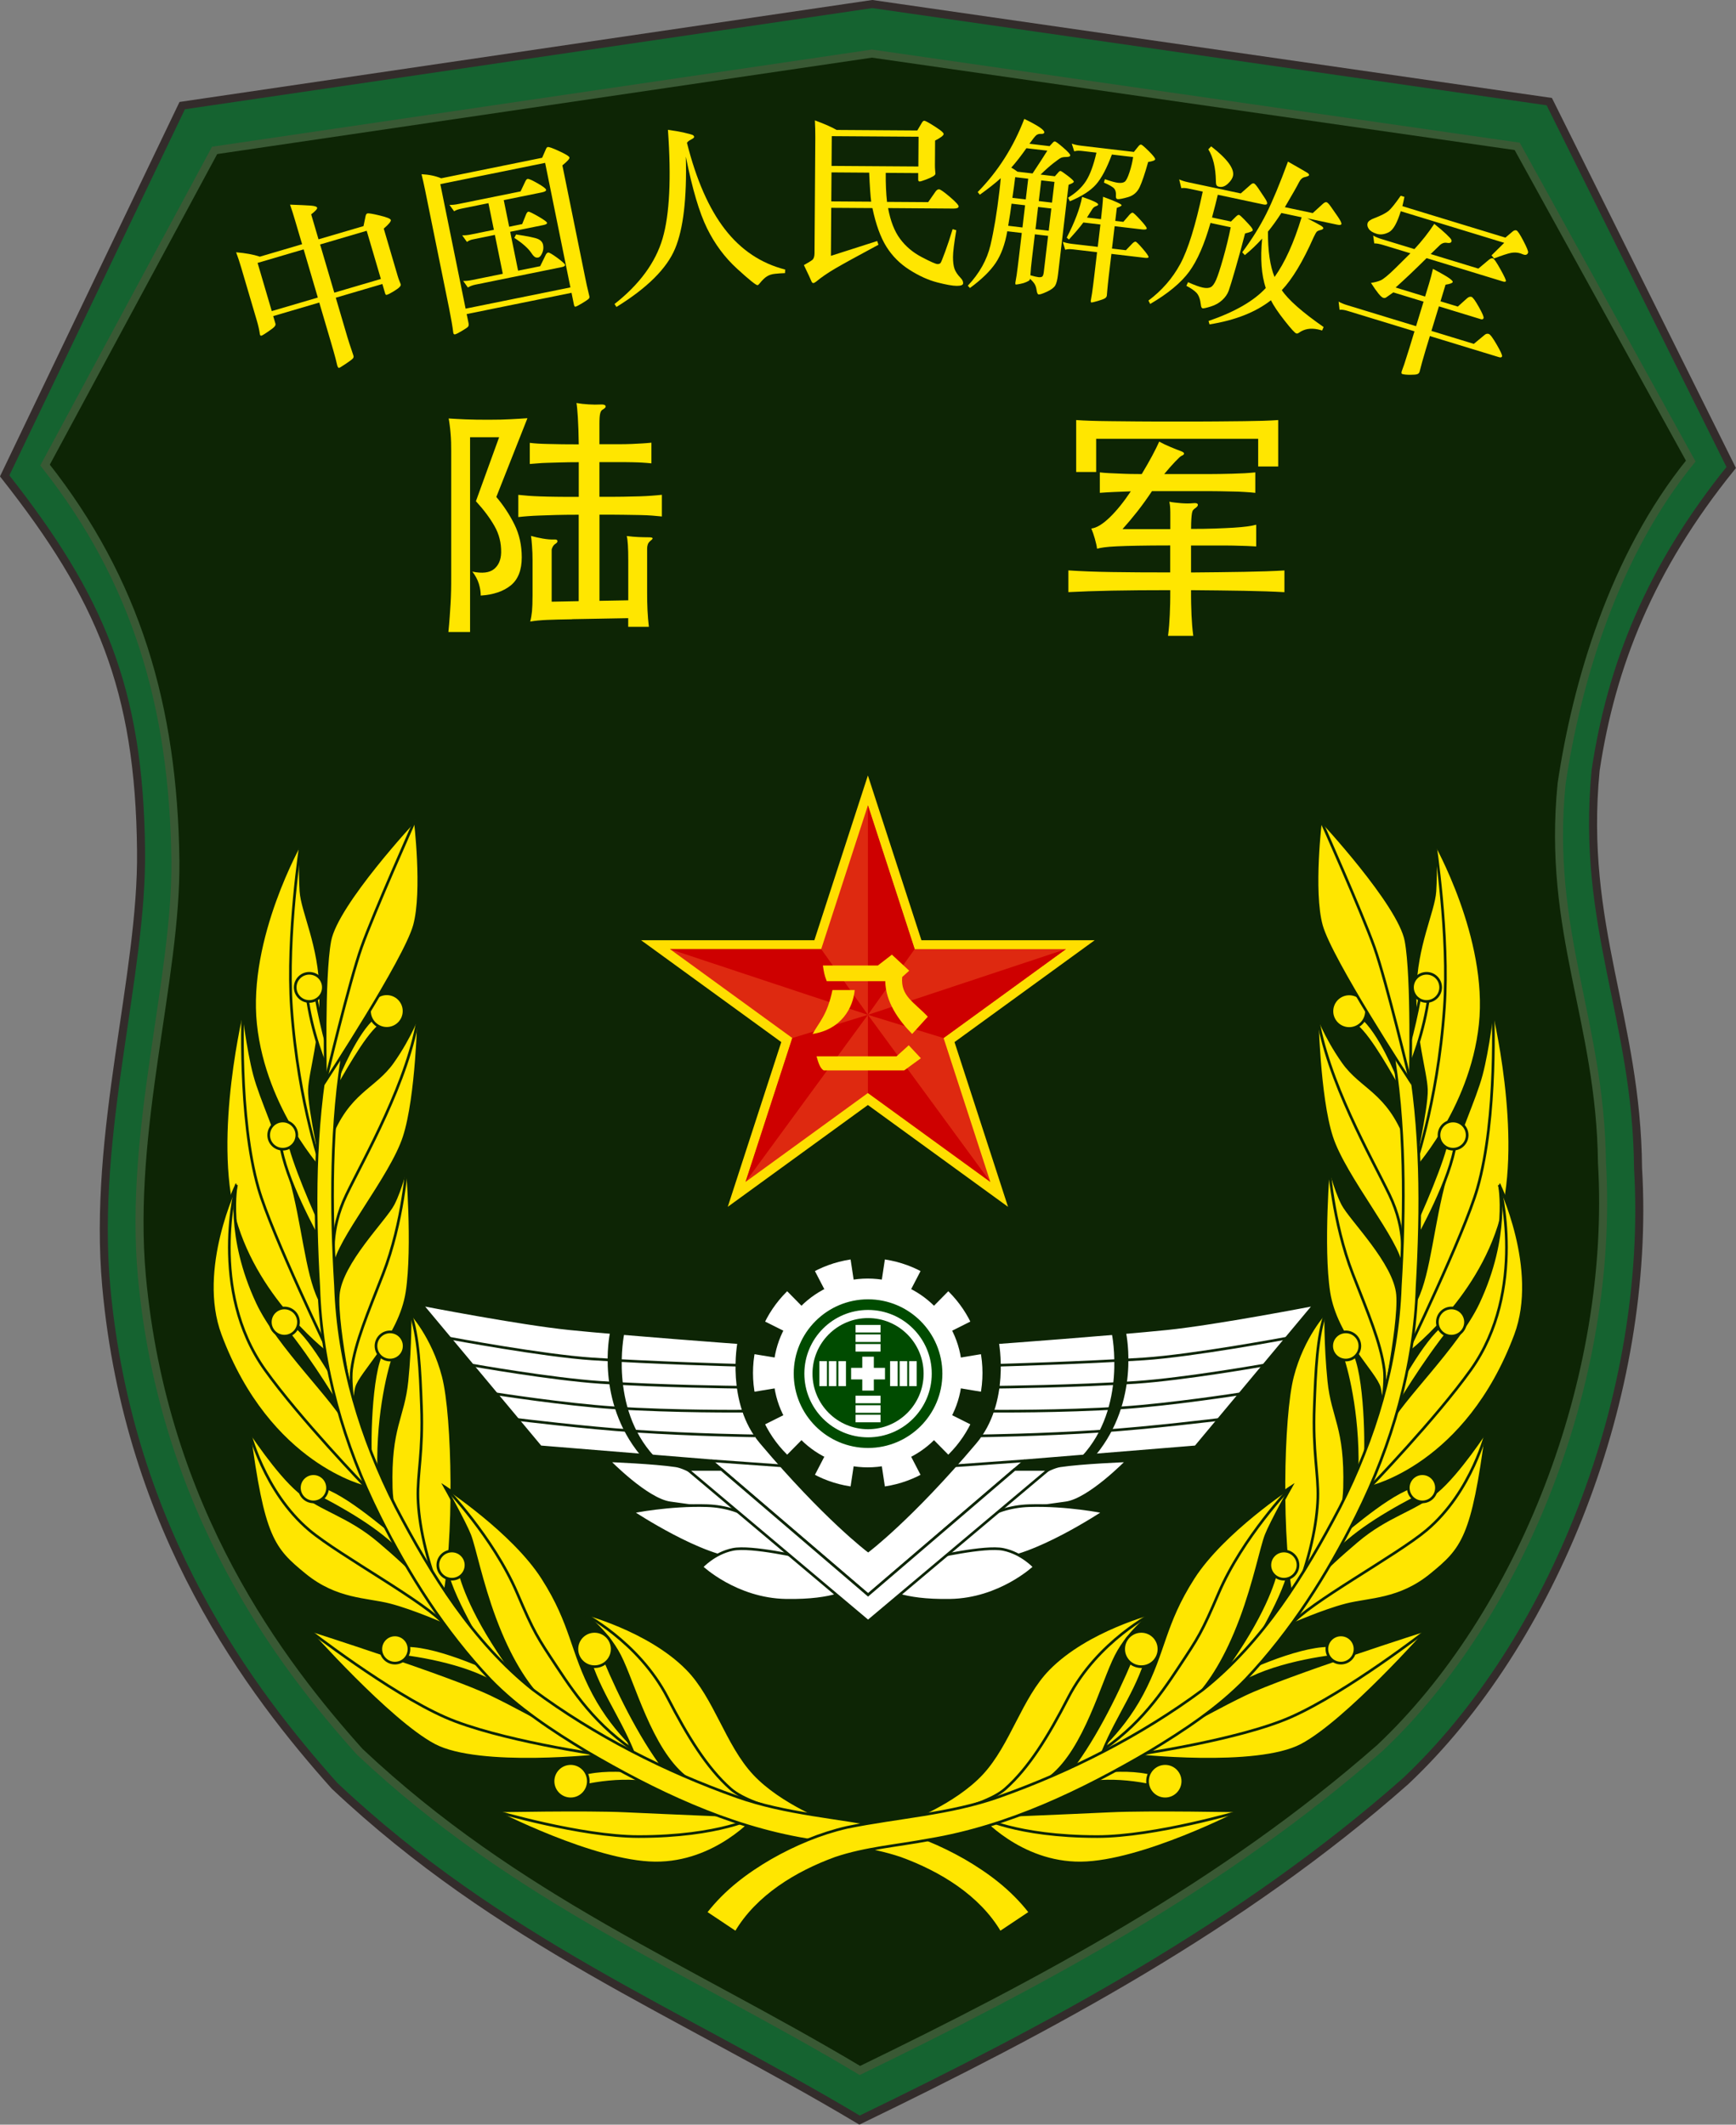 <?xml version="1.0" encoding="UTF-8"?><svg id="a" xmlns="http://www.w3.org/2000/svg" width="326.8" height="399.94" xmlns:xlink="http://www.w3.org/1999/xlink" viewBox="0 0 326.8 399.94"><rect x="0" y="0" width="326.8" height="399.94" fill="#808080" stroke="none"/><defs><clipPath id="h"><circle cx="163.35" cy="258.44" r="21.6" fill="none"/></clipPath></defs><path d="M164.21,.76L34.3,19.88,.88,89.58c17.99,22.81,25.37,40.04,25.67,70.53,.3,23.48-9.18,52.99-6.55,82.04,4.21,46.36,27.47,76.62,42.98,94.01,31.16,29.35,64.28,42.3,98.83,62.92,35.6-17.24,71.88-36.5,102.74-63.75,27.77-26.12,46.36-72.63,43.81-115.46-.23-28.15-10.84-45.54-7.98-74.89,2.94-19.64,10.24-38.09,25.52-56.98l-34.25-68.87L164.21,.76Z" fill="#156330" fill-rule="evenodd" stroke="#332c2b" stroke-miterlimit="10" stroke-width="1.51"/><path d="M164.14,10.09L40.4,28.31,8.48,87.54c17.16,21.75,24.16,45.39,24.54,74.44,.23,22.35-8.81,50.5-6.32,78.2,4.06,44.18,26.19,73.01,41.02,89.57,29.66,27.92,61.27,40.34,94.16,59.99,33.95-16.48,68.49-34.85,97.92-60.74,26.42-24.91,44.18-69.25,41.77-110.12-.3-26.8-10.39-43.35-7.6-71.35,2.78-18.74,9.71-42.75,24.31-60.74l-32.67-59.24L164.14,10.09Z" fill="#0d2505" fill-rule="evenodd" stroke="#395934" stroke-miterlimit="10" stroke-width="1.51"/><g><path d="M48.87,48.33l8-2.36-1.33-4.5c-.34-1.16-.65-2.14-.94-2.95,1.83,.06,3.12,.13,3.88,.18,.75,.06,1.16,.19,1.22,.4,.06,.21-.31,.63-1.12,1.25l1.38,4.7,8.47-2.49,.39-1.89c.06-.28,.17-.45,.33-.49,.22-.07,1,.06,2.32,.38,1.33,.32,2.03,.6,2.1,.85s-.37,.79-1.33,1.62l2.61,8.87c.1,.33,.2,.64,.31,.92l.27,.68c.05,.16-.02,.33-.21,.53-.18,.2-.56,.47-1.13,.82s-1,.57-1.29,.65c-.13,.04-.23-.05-.3-.27l-.52-1.77-8.77,2.58,2.21,7.5c.22,.73,.47,1.5,.75,2.31l.37,1.12c.05,.18,.02,.35-.11,.5-.12,.16-.55,.48-1.29,.98-.74,.49-1.17,.76-1.3,.8s-.25-.12-.36-.47l-.32-1.32c-.24-.9-.52-1.9-.85-3.01l-2.21-7.5-8.67,2.55,.42,1.43c.05,.16,0,.33-.14,.51-.14,.19-.54,.51-1.22,.97-.67,.46-1.09,.72-1.26,.77s-.27-.04-.31-.27c-.11-.79-.3-1.64-.57-2.55l-2.97-10.07c-.27-.93-.59-1.87-.93-2.8,1.78,.15,3.25,.42,4.4,.8,0,0,.02,.04,.02,.04Zm8.29-1.39l-8.67,2.55,2.67,9.07,8.67-2.55s-2.67-9.07-2.67-9.07Zm14.54,5.57l-2.67-9.07-8.77,2.58,2.67,9.07,8.77-2.58Z" fill="#ffe600"/><path d="M107.58,55.12l-19.73,4,.35,1.7c.06,.32,.03,.55-.11,.7s-.53,.41-1.17,.79-1.06,.59-1.26,.63c-.19,.04-.31-.08-.34-.36-.12-1.04-.38-2.56-.78-4.56l-4.51-22.21c-.23-1.14-.46-2.14-.68-3.02,1.41,.07,2.64,.33,3.7,.77l19.01-3.86,.68-1.56c.11-.28,.23-.44,.37-.46,.23-.05,.95,.21,2.18,.78,1.23,.57,1.86,.96,1.91,1.19,.05,.23-.4,.72-1.33,1.48l4.29,21.12c.24,1.18,.41,1.97,.52,2.38l.28,1.19c.04,.18-.04,.35-.22,.5s-.58,.42-1.2,.79c-.62,.37-1.02,.58-1.21,.62-.14,.03-.23-.11-.29-.4l-.45-2.21s-.01,0-.01,0Zm-19.93,2.98l19.73-4-4.76-23.44-19.73,4,4.76,23.44Zm4.27-19.85l-5.04,1.02c-.61,.12-1.08,.29-1.39,.5l-.88-1.2c.5,.02,1.08-.04,1.74-.18l11.65-2.36,.87-1.84c.15-.31,.29-.48,.43-.51,.23-.05,.86,.23,1.89,.82s1.57,1,1.61,1.22-.23,.38-.82,.5l-7.15,1.45,1.02,5.01,2.45-.5,.73-1.82c.13-.31,.27-.48,.43-.51s.77,.26,1.85,.88c1.07,.62,1.63,1.02,1.66,1.21,.04,.18-.18,.32-.66,.42l-6.27,1.27,1.49,7.32,4.16-.84,.98-2.01c.14-.34,.31-.52,.51-.56,.19-.04,.76,.29,1.71,.98,.94,.7,1.44,1.14,1.48,1.33,.04,.19-.17,.34-.62,.43l-16.29,3.31c-.52,.11-.98,.28-1.38,.53l-.89-1.24c.5,.02,1.08-.04,1.74-.18l5.72-1.16-1.49-7.32-4.22,.86c-.36,.07-.71,.23-1.04,.46l-.89-1.24c.5,.02,1.08-.04,1.74-.18l4.22-.86-1.02-5.01h-.03Zm5.24,5.89c2.17,.32,3.53,.6,4.09,.84,.56,.24,.89,.62,.99,1.13,.1,.51,.05,1.02-.17,1.52s-.46,.78-.72,.84c-.26,.05-.49,.02-.68-.11s-.41-.38-.65-.75c-.61-.89-1.67-1.84-3.2-2.83l.33-.64h0Z" fill="#ffe600"/><path d="M129.11,29.53c.2,7.79-.47,13.55-2.03,17.28s-5.23,7.39-11.03,10.97l-.37-.55c4.71-3.7,7.72-7.81,9.05-12.33,1.32-4.52,1.66-11.34,1.01-20.46,1.09,.14,2.1,.32,3.03,.53,.93,.21,1.48,.37,1.64,.45,.16,.09,.25,.2,.26,.34,.02,.14-.17,.3-.56,.5-.39,.19-.65,.4-.79,.63,1.75,6.95,4.13,12.37,7.14,16.26,3.02,3.9,6.8,6.43,11.35,7.59l-.03,.67c-.65,.02-1.27,.07-1.87,.13-.6,.06-1.11,.22-1.52,.48-.42,.25-.89,.71-1.43,1.38-.14,.18-.26,.27-.35,.28-.28,.03-1.56-1-3.86-3.1s-4.18-4.62-5.64-7.58c-1.46-2.96-2.79-7.45-3.99-13.47h-.01Z" fill="#ffe600"/><path d="M172.86,32.58l-6.12-.04c-.02,2.04,.06,3.86,.24,5.46l7.75,.05,1.3-1.87c.23-.37,.48-.55,.73-.55s.93,.48,2.04,1.42c1.11,.95,1.66,1.55,1.66,1.8,0,.28-.32,.41-.94,.41l-12.34-.09c.45,2.44,1.2,4.37,2.26,5.79,1.05,1.42,2.41,2.57,4.08,3.44,1.66,.87,2.64,1.3,2.95,1.31,.3,0,.5-.08,.61-.24s.39-.87,.85-2.11c.46-1.25,.93-2.66,1.4-4.23l.69,.21c-.41,2.43-.62,4.11-.62,5.04s.09,1.66,.28,2.21,.57,1.11,1.12,1.69c.35,.35,.52,.69,.51,1.03,0,.34-.4,.5-1.19,.5s-2.01-.22-3.68-.65-3.4-1.21-5.2-2.35-3.26-2.59-4.37-4.36-1.99-4.2-2.64-7.28l-7.75-.05-.06,9.04,8.71-2.79,.24,.7c-4.05,2.17-6.76,3.67-8.15,4.48-1.38,.81-2.58,1.63-3.58,2.46-.23,.18-.42,.28-.56,.27s-.26-.14-.36-.4c-.1-.27-.56-1.26-1.39-2.98,.79-.44,1.32-.76,1.59-.98,.27-.22,.4-.63,.41-1.23l.15-21.76c0-1.18-.02-2.27-.08-3.27,1.8,.66,3.17,1.26,4.09,1.8l15.19,.1,.88-1.49c.14-.23,.29-.35,.44-.34s.55,.2,1.21,.6,1.23,.77,1.71,1.12,.72,.61,.72,.77c0,.28-.54,.69-1.61,1.24l-.03,4.52c0,.35,0,.67,.03,.97l.06,.73c0,.16-.14,.33-.42,.5s-.73,.38-1.36,.62c-.63,.24-1.03,.36-1.2,.36s-.26-.12-.26-.35v-1.22h0Zm-9.24-.08l-7.09-.05-.04,5.46,7.51,.05c-.13-.95-.26-2.77-.38-5.46Zm-7.08-1.27l16.34,.11,.04-5.6-16.34-.11-.04,5.6Z" fill="#ffe600"/><path d="M193.78,27.06l3.8,.45,.64-.69c.13-.15,.26-.21,.37-.2,.16,.02,.69,.41,1.58,1.18s1.32,1.25,1.3,1.45-.27,.3-.74,.3-.81,.06-1.04,.18c-.22,.11-.68,.44-1.38,.98-.69,.54-1.5,1.25-2.42,2.15l2.69,.32,.73-.82c.11-.13,.23-.18,.35-.17,.13,.02,.58,.32,1.35,.91s1.15,.96,1.13,1.11c-.02,.15-.34,.34-.98,.57l-1.99,16.88c-.12,.99-.29,1.69-.53,2.09s-.75,.79-1.56,1.16c-.8,.37-1.32,.54-1.55,.52-.18-.02-.31-.27-.38-.75s-.18-.86-.34-1.14c-.15-.29-.46-.64-.92-1.07-.02,.14-.05,.24-.11,.3-.05,.06-.25,.17-.58,.32s-.72,.27-1.16,.35-.71,.13-.8,.12c-.09,0-.12-.13-.1-.36l.24-1.41c.13-.94,.27-2.01,.41-3.21l.56-4.73-2.73-.32c-.43,2.45-1.16,4.44-2.19,5.97s-2.65,3.11-4.84,4.71l-.4-.43c2.19-2.33,3.61-4.87,4.26-7.62s1.22-6.15,1.69-10.2c.09-.78,.18-1.59,.25-2.42-1.02,.93-2.33,1.96-3.94,3.11l-.4-.5c3.82-3.89,6.74-8.48,8.77-13.77,2.56,1.24,3.81,2.08,3.76,2.54-.02,.21-.22,.3-.59,.28s-.67,.06-.9,.24-.67,.73-1.31,1.63h0Zm-.81,11.58l-2.55-.3c-.12,1.06-.34,2.45-.63,4.16l2.69,.32,.49-4.18Zm1.41-5.99c1.22-1.84,2.15-3.27,2.78-4.29l-3.94-.46c-1.01,1.44-1.96,2.66-2.85,3.65,.33,.18,.72,.43,1.17,.77l2.83,.33h.01Zm-3.8,4.59l2.52,.3,.46-3.9-2.45-.29c-.13,1.08-.3,2.38-.53,3.89h0Zm3.39,14.58c.7,.2,1.2,.32,1.5,.35,.3,.04,.53,0,.69-.08,.16-.09,.27-.37,.33-.85l.81-6.84-2.49-.29-.53,4.45c-.16,1.31-.26,2.4-.31,3.25h0Zm3.94-12.57l-2.49-.29-.49,4.18,2.49,.29,.49-4.18Zm-2.36-1.4l2.49,.29,.46-3.9-2.49-.29-.46,3.9Zm9.05,3.1l2.66,.31c.21-1.82,.35-3.23,.39-4.22,2.35,.86,3.51,1.39,3.49,1.6,0,.12-.31,.28-.9,.49l-.29,2.45,1.52,.18,1.18-1.37c.24-.25,.43-.37,.58-.35,.15,.02,.63,.47,1.45,1.36,.82,.89,1.21,1.43,1.19,1.61s-.31,.24-.86,.18l-5.18-.61-.5,4.21,2.62,.31,1.24-1.29c.24-.23,.43-.33,.58-.32,.15,.02,.6,.46,1.35,1.33,.75,.87,1.11,1.4,1.09,1.58-.02,.14-.25,.18-.71,.13l-6.28-.74-.52,4.38c-.11,.97-.2,1.81-.26,2.52l-.08,.94c-.03,.23-.16,.41-.4,.55-.24,.13-.69,.3-1.35,.49-.67,.19-1.05,.28-1.15,.27-.1,0-.14-.13-.12-.36l.24-1.41c.13-.94,.27-2.01,.41-3.21l.53-4.49-4.52-.53c-.62-.07-1.11-.05-1.48,.07l-.45-1.49c.47,.17,1.04,.3,1.71,.38l4.87,.57,.5-4.21-3.21-.38c-.67,.9-1.58,1.97-2.72,3.21l-.41-.36c1.51-2.92,2.48-5.48,2.9-7.67,2.04,.69,3.05,1.17,3.02,1.44,0,.12-.16,.22-.44,.32s-.51,.29-.68,.57l-.99,1.56h-.02Zm1.79-12.22l-2.66-.31c-.64-.08-1.15-.05-1.51,.07l-.46-1.45c.47,.17,1.04,.3,1.71,.38l9.98,1.18,.9-1.12c.16-.19,.32-.28,.47-.26s.63,.43,1.45,1.24c.81,.81,1.21,1.32,1.19,1.52s-.46,.38-1.32,.51c-.61,2.17-1.14,3.74-1.59,4.71-.45,.97-1.18,1.61-2.18,1.9s-1.67,.42-1.99,.38c-.23-.03-.34-.23-.31-.6,.05-.6-.06-1.06-.31-1.37-.26-.31-.9-.69-1.95-1.14l.18-.64c1.12,.39,1.95,.62,2.49,.68,.54,.06,.95,0,1.23-.19s.58-.78,.91-1.78,.56-1.96,.69-2.88l-4-.47c-.96,2.59-1.96,4.48-3,5.65s-2.67,2.22-4.91,3.15l-.34-.67c1.48-.9,2.61-1.95,3.38-3.15s1.42-2.98,1.96-5.32v-.02h-.01Z" fill="#ffe600"/><path d="M226.43,36.07l-2.58-.55c-.66-.14-1.15-.17-1.47-.1l-.4-1.65c.45,.21,1.01,.39,1.66,.53l9.93,2.11,1.92-1.69c.2-.17,.38-.24,.54-.2,.16,.03,.43,.33,.81,.88l1.16,1.74c.4,.58,.58,.98,.53,1.18-.04,.2-.3,.26-.78,.15l-8.5-1.81c-.27,1.17-.64,2.6-1.09,4.28l3.57,.76,.95-.94c.24-.23,.43-.34,.56-.31,.14,.03,.48,.33,1.02,.89,.54,.57,.95,1.01,1.21,1.32,.26,.32,.38,.56,.35,.71-.03,.16-.51,.35-1.44,.58-.55,2.13-1.14,4.31-1.78,6.52s-1.07,3.63-1.3,4.26-.63,1.21-1.21,1.75-1.29,.95-2.14,1.21c-.85,.27-1.37,.38-1.55,.35s-.29-.24-.33-.6c-.12-1.09-.4-1.86-.82-2.31-.43-.45-1.07-.89-1.92-1.33l.32-.68c1.19,.54,2.11,.87,2.75,1.01,.65,.14,1.15,.11,1.51-.07s.7-.65,1.02-1.38,.77-2.09,1.33-4.07,1.04-3.92,1.42-5.83l-3.81-.81c-1.14,4.02-2.48,7.08-4.01,9.17-1.54,2.09-3.98,4.12-7.34,6.08l-.33-.64c2.54-1.9,4.54-4.2,6-6.9s2.87-7.24,4.23-13.64v.03h0Zm1.57-8.52c3.03,2.35,4.4,4.21,4.11,5.57-.1,.45-.41,.94-.95,1.45-.54,.51-1.1,.71-1.69,.58-.2-.04-.35-.13-.44-.25s-.14-.4-.14-.83c-.05-2.55-.53-4.53-1.43-5.96,0,0,.54-.56,.54-.56Zm13.88,11.45l5.24,1.11,1.9-1.73c.27-.25,.5-.36,.69-.32s.47,.33,.83,.85l1.31,1.88c.49,.72,.71,1.18,.67,1.37-.04,.19-.31,.24-.81,.13l-5.61-1.19c1.32,.68,2.16,1.14,2.52,1.35,.36,.22,.52,.4,.49,.53-.03,.14-.21,.25-.55,.33s-.57,.19-.69,.32-.31,.47-.58,1.03c-2.01,4.55-4.01,7.87-5.99,9.96,1.22,1.82,3.85,4.14,7.87,6.94l-.28,.65c-.29-.09-.56-.15-.81-.21-1.38-.29-2.57-.08-3.55,.63-.17,.13-.33,.18-.49,.14-.25-.05-.99-.86-2.21-2.41s-2.08-2.83-2.58-3.84c-2.87,2.25-6.73,3.77-11.56,4.54l-.18-.64c4.93-1.7,8.53-3.77,10.77-6.2-.82-2.47-1.05-5.58-.68-9.31-1,1.12-2.08,2.15-3.26,3.11l-.49-.53c1.83-2.46,3.34-4.88,4.53-7.26s2.55-5.66,4.08-9.81c2.13,1.21,3.34,1.91,3.61,2.08,.27,.18,.39,.33,.36,.47s-.32,.26-.86,.38c-.42,.1-.78,.44-1.07,1.03-.29,.59-1.16,2.13-2.62,4.61h0Zm3.15,1.9l-3.81-.81c-.88,1.35-1.72,2.52-2.53,3.51-.02,3.65,.4,6.49,1.24,8.54,1.95-2.71,3.65-6.46,5.1-11.25h0Z" fill="#ffe600"/><path d="M265.51,47.68l-5.09-1.55c-.75-.23-1.33-.33-1.72-.31l-.2-1.48c.43,.25,.97,.48,1.61,.67l6.15,1.88c1.41-1.51,2.65-3.09,3.74-4.75,.97,.78,1.73,1.43,2.26,1.94s.84,.84,.92,.99c.08,.15,.1,.27,.06,.38-.08,.27-.37,.35-.88,.26-.5-.09-.99,.09-1.44,.56l-1.6,1.55,8.98,2.74,2-1.68c.29-.23,.54-.31,.75-.24,.21,.06,.68,.75,1.41,2.06s1.07,2.05,1.02,2.2c-.05,.16-.24,.18-.57,.08l-14.36-4.39c-2.12,2.11-4.07,3.96-5.83,5.53l5.55,1.7,.73-2.39c.29-.95,.54-1.89,.75-2.82,1.63,.86,2.66,1.46,3.11,1.79s.65,.56,.61,.69c-.06,.2-.51,.37-1.35,.5l-.95,3.13,3.26,.99,1.75-1.57c.29-.25,.57-.33,.82-.26s.72,.71,1.38,1.89c.67,1.19,.97,1.89,.9,2.11s-.25,.29-.53,.2l-7.88-2.41-1.41,4.62,7.98,2.44,2.05-1.7c.23-.2,.48-.25,.76-.17s.78,.76,1.51,2.02,1.06,2,1,2.2-.26,.25-.59,.15l-13-3.97-.78,2.56c-.24,.8-.47,1.58-.68,2.34l-.48,1.82c-.07,.22-.21,.37-.43,.45-.22,.08-.66,.12-1.33,.12s-1.17-.05-1.5-.15c-.16-.05-.19-.23-.09-.54l.46-1.28c.29-.88,.61-1.89,.96-3.02l.97-3.19-12.63-3.86c-.6-.18-1.09-.25-1.47-.19l-.18-1.55c.43,.25,.97,.48,1.61,.67l12.97,3.96,1.41-4.62-5.69-1.74-1.34,.94c-.16,.12-.35,.15-.57,.08-.42-.13-1.19-1.07-2.3-2.81,.71-.1,1.32-.26,1.83-.48,.51-.22,1.42-.97,2.72-2.24,1.3-1.28,2.26-2.23,2.89-2.86h0Zm-1.54-8.88l19.42,5.93,1.32-1.12c.26-.23,.51-.32,.75-.24,.23,.07,.67,.73,1.32,1.98s.94,1.98,.88,2.19-.18,.35-.34,.4c-.16,.06-.37,.04-.62-.06-.25-.1-.42-.16-.5-.19-.58-.18-1.17-.2-1.79-.08-.62,.13-1.67,.47-3.15,1.04l-.48-.58,2.39-2.36-19.48-5.95c-.68,2.22-1.42,3.53-2.24,3.95-.82,.42-1.58,.52-2.29,.3-.71-.22-1.2-.52-1.47-.9s-.35-.75-.24-1.11c.11-.35,.54-.67,1.31-.95,1.23-.47,2.1-.92,2.61-1.33,.5-.42,1.27-1.37,2.31-2.87l.7,.21c-.07,.39-.2,.97-.38,1.74h-.03Z" fill="#ffe600"/></g><g><g><g><path d="M60.88,220.8s-2.76-12.24-2.63-15.7,2.27-9.6,2.13-18.39-3.47-15.06-3.73-18.93,0-9.2,0-9.2c0,0-10.26,17.99-8.53,34.25s12.76,27.96,12.76,27.96h0Z" fill="#ffe600" stroke="#0d2505" stroke-miterlimit="10" stroke-width=".5"/><path d="M56.65,158.59s-2.73,17.5-1.78,31.11c1.29,18.45,6,31.11,6,31.11" fill="none" stroke="#0d2505" stroke-miterlimit="10" stroke-width=".5"/></g><g><path d="M61.28,238.38s-2.7-14.74,.78-23.85c3.48-9.11,8.39-9.67,11.87-14.61s4.9-9.14,4.9-9.14c0,0-.29,15.66-2.75,23.24s-12.69,19.65-13.1,24.36-1.7,0-1.7,0Z" fill="#ffe600" stroke="#0d2505" stroke-miterlimit="10" stroke-width=".5"/><path d="M62.89,237.12s-.98-5.35,2.32-12.22c3.3-6.87,11.8-21.56,13.63-34.12" fill="none" stroke="#0d2505" stroke-miterlimit="10" stroke-width=".5"/></g><g><path d="M45.74,189.7s-5.95,23.97-1.57,39.72,18,25.76,18,25.76c0,0,.39-5.63-2.06-10.63s-3.07-14.5-5.45-22.88-5.48-14.61-6.75-19.38-2.18-12.59-2.18-12.59h.01Z" fill="#ffe600" stroke="#0d2505" stroke-miterlimit="10" stroke-width=".5"/><path d="M45.74,189.7s-.95,20.61,2.92,34.02c2.51,8.7,13.51,31.46,13.51,31.46" fill="none" stroke="#0d2505" stroke-miterlimit="10" stroke-width=".5"/></g><g><path d="M76.62,219.05s-1.1,4.71-2.61,7.62-9.83,11.03-10.33,17.05,3.51,24.67,3.51,24.67c0,0-.8-4.31-.1-7.12s8.22-9.53,9.53-18.05,0-24.17,0-24.17h0Z" fill="#ffe600" stroke="#0d2505" stroke-miterlimit="10" stroke-width=".5"/><path d="M76.62,219.05s-.69,10.93-4.51,20.76c-2.9,7.45-5.25,12.9-5.92,17.95-.44,3.35,1,10.63,1,10.63" fill="none" stroke="#0d2505" stroke-miterlimit="10" stroke-width=".5"/></g><g><path d="M44.51,223.05s-7.7,15.8-3.04,28.26c9.22,24.64,27.41,28.63,27.41,28.63,0,0-1.26-6.84-3.48-11.55s-13.09-14.97-16.93-23.15c-5.92-12.61-3.97-22.19-3.97-22.19h.01Z" fill="#ffe600" stroke="#0d2505" stroke-miterlimit="10" stroke-width=".5"/><path d="M44.51,223.05s-5.37,19.73,5.37,34.8c6.53,9.15,19.01,22.09,19.01,22.09" fill="none" stroke="#0d2505" stroke-miterlimit="10" stroke-width=".5"/></g><g><path d="M77.19,246.98s4.3,4.53,6.26,12.13c1.96,7.6,2.33,31.12,0,42.4,0,0-9.5-9.97-9.8-21.44s2.25-13.11,2.96-20.1,.58-12.99,.58-12.99h0Z" fill="#ffe600" stroke="#0d2505" stroke-miterlimit="10" stroke-width=".5"/><path d="M77.19,246.98c1.64,4.45,1.9,11.17,2.15,17.75,.33,8.57-.8,12.76-.66,17.27s1.36,11.34,4.77,19.51" fill="none" stroke="#0d2505" stroke-miterlimit="10" stroke-width=".5"/></g><g><path d="M46.88,269.19s5.23,8.09,9.44,11.61,9.26,4.42,15.04,9.33,12.37,10.95,12.41,15.76c0,0-6.03-2.67-10.41-3.8s-10.05-.82-15.99-5.68-7.85-6.93-10.49-27.22Z" fill="#ffe600" stroke="#0d2505" stroke-miterlimit="10" stroke-width=".5"/><path d="M46.88,269.19s2.75,11.61,11.36,18.86c5.65,4.75,22.3,13.76,25.52,17.83" fill="none" stroke="#0d2505" stroke-miterlimit="10" stroke-width=".5"/></g><g><path d="M122.07,331.23s-6.07-4.4-10.32-12.42-4.01-13.01-9.6-21.76-18.37-17.12-18.37-17.12c0,0,3.72,6.65,4.65,9.04,.86,2.2,2.17,8.88,4.73,15.73,5.59,14.95,11.99,18.23,16.31,20.99s12.6,5.53,12.6,5.53h0Z" fill="#ffe600" stroke="#0d2505" stroke-miterlimit="10" stroke-width=".5"/><path d="M83.77,279.93s9.07,9.41,13.58,19.93c3.24,7.55,3.76,8.27,7.52,13.96s8.3,12.26,17.2,17.4" fill="none" stroke="#0d2505" stroke-miterlimit="10" stroke-width=".5"/></g><g><path d="M113.45,330.4s-13-7.6-20.9-11.4-34.6-12.3-34.6-12.3c0,0,15.3,17.3,23.8,21.8s31.7,1.9,31.7,1.9Z" fill="#ffe600" stroke="#0d2505" stroke-miterlimit="10" stroke-width=".5"/><path d="M57.94,306.7s15.23,11.85,25.83,16.53c9.88,4.37,29.68,7.17,29.68,7.17" fill="none" stroke="#0d2505" stroke-miterlimit="10" stroke-width=".5"/></g><g><path d="M109.53,303.55s4.56,3.08,7.15,8.14,5.78,17.48,12.2,22.68c6.42,5.2,27.26,8.4,27.26,8.4,0,0-9-3.33-14.18-8.88s-7.32-14.38-12.58-19.73c-7.32-7.46-19.86-10.61-19.86-10.61h.01Z" fill="#ffe600" stroke="#0d2505" stroke-miterlimit="10" stroke-width=".5"/><path d="M109.53,303.55s10.63,5.31,16.16,16.03c3.77,7.31,7.4,13.2,11.84,17.14s18.62,6.04,18.62,6.04" fill="none" stroke="#0d2505" stroke-miterlimit="10" stroke-width=".5"/></g><g><path d="M142.41,341.95s-7.55,8.85-19.12,8.73-30.21-9.79-30.21-9.79c0,0,17.35-.35,24.66,0s24.66,1.06,24.66,1.06h0Z" fill="#ffe600" stroke="#0d2505" stroke-miterlimit="10" stroke-width=".5"/><path d="M93.08,340.89s16.28,4.82,27.14,4.82c15.34,0,22.18-3.76,22.18-3.76" fill="none" stroke="#0d2505" stroke-miterlimit="10" stroke-width=".5"/></g><g><path d="M63.22,205.27l.28-2.28c.22-.37,3.47-8.71,7.1-11.64l.83,1.73c-2.67,2.15-6.82,9.81-8.21,12.19Z" fill="#ffe600" stroke="#0d2505" stroke-miterlimit="10" stroke-width=".5"/><circle cx="72.81" cy="190.32" r="3.25" fill="#ffe600" stroke="#0d2505" stroke-miterlimit="10" stroke-width=".5"/></g><g><path d="M71.36,278.55l-1.45-2.27c-.5-3.43-.23-17.94,2.11-21.87l2.04,1.1c-1,2.83-3.28,12.08-2.7,23.04h0Z" fill="#ffe600" stroke="#0d2505" stroke-miterlimit="10" stroke-width=".5"/><circle cx="73.43" cy="253.36" r="2.65" fill="#ffe600" stroke="#0d2505" stroke-miterlimit="10" stroke-width=".5"/></g><g><path d="M97.82,316.54l-3.35-1.09c-2.3-2.59-9.4-14.79-10.27-19.42l2.31-.2c.72,2.92,3.11,9.76,11.32,20.72h0Z" fill="#ffe600" stroke="#0d2505" stroke-miterlimit="10" stroke-width=".5"/><circle cx="85.07" cy="294.61" r="2.65" fill="#ffe600" stroke="#0d2505" stroke-miterlimit="10" stroke-width=".5"/></g><g><path d="M63.21,201.69l-.91,1.09c-1.21-2.27-3.66-8.68-4.52-15.38l1.56-.69c.44,3.4,2.57,12.54,3.87,14.98h0Z" fill="#ffe600" stroke="#0d2505" stroke-miterlimit="10" stroke-width=".5"/><circle cx="58.22" cy="185.86" r="2.65" fill="#ffe600" stroke="#0d2505" stroke-miterlimit="10" stroke-width=".5"/></g><g><path d="M60.88,231.52l-.24,2.97c-1.21-2.27-6.99-12.58-7.85-19.28l1.56-.69c.44,3.4,5.23,14.56,6.53,16.99h0Z" fill="#ffe600" stroke="#0d2505" stroke-miterlimit="10" stroke-width=".5"/><circle cx="53.23" cy="213.67" r="2.65" fill="#ffe600" stroke="#0d2505" stroke-miterlimit="10" stroke-width=".5"/></g><g><path d="M65.45,264.34l-.24,2.97c-1.21-2.27-6.57-11.13-11.55-17.26l1.56-.69c3.74,2.72,8.93,12.54,10.23,14.97h0Z" fill="#ffe600" stroke="#0d2505" stroke-miterlimit="10" stroke-width=".5"/><circle cx="53.54" cy="248.86" r="2.65" fill="#ffe600" stroke="#0d2505" stroke-miterlimit="10" stroke-width=".5"/></g><g><path d="M77.32,291.22l-.24,2.97c-3.84-4.82-9.7-8.54-16.68-12.24l.72-2.02c5.58,2.08,13.27,9.39,16.2,11.28h0Z" fill="#ffe600" stroke="#0d2505" stroke-miterlimit="10" stroke-width=".5"/><circle cx="59.01" cy="280.06" r="2.65" fill="#ffe600" stroke="#0d2505" stroke-miterlimit="10" stroke-width=".5"/></g><g><path d="M96.66,316.65l-.24,2.97c-3.84-4.82-14.47-7.07-20.41-7.83l.72-2.02c5.99,0,16.99,4.98,19.93,6.87h0Z" fill="#ffe600" stroke="#0d2505" stroke-miterlimit="10" stroke-width=".5"/><circle cx="74.34" cy="310.41" r="2.65" fill="#ffe600" stroke="#0d2505" stroke-miterlimit="10" stroke-width=".5"/></g><g><path d="M126.93,334.63l.85,2.86c-5.32-3.1-13.31-2.49-19.12-1.05l-.06-2.14c5.58-2.17,14.91-.38,18.33,.33h0Z" fill="#ffe600" stroke="#0d2505" stroke-miterlimit="10" stroke-width=".5"/><circle cx="107.43" cy="335.29" r="3.32" fill="#ffe600" stroke="#0d2505" stroke-miterlimit="10" stroke-width=".5"/></g><g><path d="M125.92,334.02l-5.68-1.37c-2.71-8.04-6.79-12.79-9.11-19.79l2.72-.39c2.83,6.8,7.43,15.94,12.07,21.56h0Z" fill="#ffe600" stroke="#0d2505" stroke-miterlimit="10" stroke-width=".5"/><circle cx="111.92" cy="310.41" r="3.32" fill="#ffe600" stroke="#0d2505" stroke-miterlimit="10" stroke-width=".5"/></g><path d="M64.78,196.83c-2.58,14.27-2.51,30.78-1.62,45.25,.5,14.57,4.77,28.66,11.37,41.64,6.65,12.69,14.54,25.42,25.84,34.38,11.54,8.57,24.84,15.34,38.34,20.12,9.33,3.3,18.81,3.76,28.61,5.76,5.04,1.16,9.87,3.2,14.37,5.76,4.48,2.61,8.78,5.77,12.24,10.25l-5.68,3.79c-4-6.83-11.43-11.32-18.77-13.99-5.66-1.91-11.54-2.34-17.65-3.49-14.82-2.46-28.7-9.14-41.51-16.67-6.39-3.86-12.8-8.08-18.05-13.5-8.59-9.08-15.34-19.74-20.88-30.85-6.65-13.34-10.9-28.01-11.38-42.99-.84-14.86-.9-29.74,1.83-44.46l2.94-.99h0Z" fill="#ffe600" stroke="#0d2505" stroke-miterlimit="10" stroke-width=".5"/><g><path d="M78.15,154.34s-14.77,15.84-16.06,22.76-.8,26.38-.8,26.38c0,0,14.96-22.84,16.73-29.28s.13-19.87,.13-19.87h0Z" fill="#ffe600" stroke="#0d2505" stroke-miterlimit="10" stroke-width=".5"/><path d="M78.15,154.34s-7.8,17.49-10.1,23.97-6.76,25.17-6.76,25.17" fill="none" stroke="#0d2505" stroke-miterlimit="10" stroke-width=".5"/></g></g><g><g><path d="M265.89,220.8s2.76-12.24,2.63-15.7-2.27-9.6-2.13-18.39,3.47-15.06,3.73-18.93,0-9.2,0-9.2c0,0,10.26,17.99,8.53,34.25s-12.76,27.96-12.76,27.96h0Z" fill="#ffe600" stroke="#0d2505" stroke-miterlimit="10" stroke-width=".5"/><path d="M270.12,158.59s2.73,17.5,1.78,31.11c-1.29,18.45-6,31.11-6,31.11" fill="none" stroke="#0d2505" stroke-miterlimit="10" stroke-width=".5"/></g><g><path d="M265.48,238.38s2.7-14.74-.78-23.85-8.39-9.67-11.87-14.61-4.9-9.14-4.9-9.14c0,0,.29,15.66,2.75,23.24s12.69,19.65,13.1,24.36,1.7,0,1.7,0h0Z" fill="#ffe600" stroke="#0d2505" stroke-miterlimit="10" stroke-width=".5"/><path d="M263.88,237.12s.98-5.35-2.32-12.22-11.8-21.56-13.63-34.12" fill="none" stroke="#0d2505" stroke-miterlimit="10" stroke-width=".5"/></g><g><path d="M281.03,189.7s5.95,23.97,1.57,39.72-18,25.76-18,25.76c0,0-.39-5.63,2.06-10.63s3.07-14.5,5.45-22.88,5.48-14.61,6.75-19.38,2.18-12.59,2.18-12.59h-.01Z" fill="#ffe600" stroke="#0d2505" stroke-miterlimit="10" stroke-width=".5"/><path d="M281.03,189.7s.95,20.61-2.92,34.02c-2.51,8.7-13.51,31.46-13.51,31.46" fill="none" stroke="#0d2505" stroke-miterlimit="10" stroke-width=".5"/></g><g><path d="M250.15,219.05s1.1,4.71,2.61,7.62,9.83,11.03,10.33,17.05-3.51,24.67-3.51,24.67c0,0,.8-4.31,.1-7.12s-8.22-9.53-9.53-18.05,0-24.17,0-24.17h0Z" fill="#ffe600" stroke="#0d2505" stroke-miterlimit="10" stroke-width=".5"/><path d="M250.15,219.05s.69,10.93,4.51,20.76c2.9,7.45,5.25,12.9,5.92,17.95,.44,3.35-1,10.63-1,10.63" fill="none" stroke="#0d2505" stroke-miterlimit="10" stroke-width=".5"/></g><g><path d="M282.25,223.05s7.7,15.8,3.04,28.26c-9.22,24.64-27.41,28.63-27.41,28.63,0,0,1.26-6.84,3.48-11.55s13.09-14.97,16.93-23.15c5.92-12.61,3.97-22.19,3.97-22.19h-.01Z" fill="#ffe600" stroke="#0d2505" stroke-miterlimit="10" stroke-width=".5"/><path d="M282.25,223.05s5.37,19.73-5.37,34.8c-6.53,9.15-19.01,22.09-19.01,22.09" fill="none" stroke="#0d2505" stroke-miterlimit="10" stroke-width=".5"/></g><g><path d="M249.57,246.98s-4.3,4.53-6.26,12.13c-1.96,7.6-2.33,31.12,0,42.4,0,0,9.5-9.97,9.8-21.44s-2.25-13.11-2.96-20.1-.58-12.99-.58-12.99h0Z" fill="#ffe600" stroke="#0d2505" stroke-miterlimit="10" stroke-width=".5"/><path d="M249.57,246.98c-1.64,4.45-1.9,11.17-2.15,17.75-.33,8.57,.8,12.76,.66,17.27s-1.36,11.34-4.77,19.51" fill="none" stroke="#0d2505" stroke-miterlimit="10" stroke-width=".5"/></g><g><path d="M279.89,269.19s-5.23,8.09-9.44,11.61-9.26,4.42-15.04,9.33-12.37,10.95-12.41,15.76c0,0,6.03-2.67,10.41-3.8,4.38-1.13,10.05-.82,15.99-5.68s7.85-6.93,10.49-27.22Z" fill="#ffe600" stroke="#0d2505" stroke-miterlimit="10" stroke-width=".5"/><path d="M279.89,269.19s-2.75,11.61-11.36,18.86c-5.65,4.75-22.3,13.76-25.52,17.83" fill="none" stroke="#0d2505" stroke-miterlimit="10" stroke-width=".5"/></g><g><path d="M204.7,331.23s6.07-4.4,10.32-12.42,4.01-13.01,9.6-21.76,18.37-17.12,18.37-17.12c0,0-3.72,6.65-4.65,9.04-.86,2.2-2.17,8.88-4.73,15.73-5.59,14.95-11.99,18.23-16.31,20.99s-12.6,5.53-12.6,5.53h0Z" fill="#ffe600" stroke="#0d2505" stroke-miterlimit="10" stroke-width=".5"/><path d="M243,279.93s-9.07,9.41-13.58,19.93c-3.24,7.55-3.76,8.27-7.52,13.96s-8.3,12.26-17.2,17.4" fill="none" stroke="#0d2505" stroke-miterlimit="10" stroke-width=".5"/></g><g><path d="M213.32,330.4s13-7.6,20.9-11.4,34.6-12.3,34.6-12.3c0,0-15.3,17.3-23.8,21.8s-31.7,1.9-31.7,1.9Z" fill="#ffe600" stroke="#0d2505" stroke-miterlimit="10" stroke-width=".5"/><path d="M268.82,306.7s-15.23,11.85-25.83,16.53c-9.88,4.37-29.68,7.17-29.68,7.17" fill="none" stroke="#0d2505" stroke-miterlimit="10" stroke-width=".5"/></g><g><path d="M217.24,303.55s-4.56,3.08-7.15,8.14-5.78,17.48-12.2,22.68-27.26,8.4-27.26,8.4c0,0,9-3.33,14.18-8.88s7.32-14.38,12.58-19.73c7.32-7.46,19.86-10.61,19.86-10.61h-.01Z" fill="#ffe600" stroke="#0d2505" stroke-miterlimit="10" stroke-width=".5"/><path d="M217.24,303.55s-10.63,5.31-16.16,16.03c-3.77,7.31-7.4,13.2-11.84,17.14s-18.62,6.04-18.62,6.04" fill="none" stroke="#0d2505" stroke-miterlimit="10" stroke-width=".5"/></g><g><path d="M184.36,341.95s7.55,8.85,19.12,8.73,30.21-9.79,30.21-9.79c0,0-17.35-.35-24.66,0s-24.66,1.06-24.66,1.06h0Z" fill="#ffe600" stroke="#0d2505" stroke-miterlimit="10" stroke-width=".5"/><path d="M233.69,340.89s-16.28,4.82-27.14,4.82c-15.34,0-22.18-3.76-22.18-3.76" fill="none" stroke="#0d2505" stroke-miterlimit="10" stroke-width=".5"/></g><g><path d="M263.55,205.27l-.28-2.28c-.22-.37-3.47-8.71-7.1-11.64l-.83,1.73c2.67,2.15,6.82,9.81,8.21,12.19Z" fill="#ffe600" stroke="#0d2505" stroke-miterlimit="10" stroke-width=".5"/><circle cx="253.98" cy="190.34" r="3.25" transform="translate(-6.92 371.08) rotate(-71.56)" fill="#ffe600" stroke="#0d2505" stroke-miterlimit="10" stroke-width=".5"/></g><g><path d="M255.41,278.55l1.45-2.27c.5-3.43,.23-17.94-2.11-21.87l-2.04,1.1c1,2.83,3.28,12.08,2.7,23.04h0Z" fill="#ffe600" stroke="#0d2505" stroke-miterlimit="10" stroke-width=".5"/><circle cx="253.34" cy="253.36" r="2.65" fill="#ffe600" stroke="#0d2505" stroke-miterlimit="10" stroke-width=".5"/></g><g><path d="M228.95,316.54l3.35-1.09c2.3-2.59,9.4-14.79,10.27-19.42l-2.31-.2c-.72,2.92-3.11,9.76-11.32,20.72h0Z" fill="#ffe600" stroke="#0d2505" stroke-miterlimit="10" stroke-width=".5"/><circle cx="241.7" cy="294.61" r="2.65" fill="#ffe600" stroke="#0d2505" stroke-miterlimit="10" stroke-width=".5"/></g><g><path d="M263.56,201.69l.91,1.09c1.21-2.27,3.66-8.68,4.52-15.38l-1.56-.69c-.44,3.4-2.57,12.54-3.87,14.98h0Z" fill="#ffe600" stroke="#0d2505" stroke-miterlimit="10" stroke-width=".5"/><circle cx="268.55" cy="185.86" r="2.65" fill="#ffe600" stroke="#0d2505" stroke-miterlimit="10" stroke-width=".5"/></g><g><path d="M265.89,231.52l.24,2.97c1.21-2.27,6.99-12.58,7.85-19.28l-1.56-.69c-.44,3.4-5.23,14.56-6.53,16.99h0Z" fill="#ffe600" stroke="#0d2505" stroke-miterlimit="10" stroke-width=".5"/><circle cx="273.54" cy="213.67" r="2.65" fill="#ffe600" stroke="#0d2505" stroke-miterlimit="10" stroke-width=".5"/></g><g><path d="M261.32,264.34l.24,2.97c1.21-2.27,6.57-11.13,11.55-17.26l-1.56-.69c-3.74,2.72-8.93,12.54-10.23,14.97h0Z" fill="#ffe600" stroke="#0d2505" stroke-miterlimit="10" stroke-width=".5"/><circle cx="273.23" cy="248.86" r="2.65" fill="#ffe600" stroke="#0d2505" stroke-miterlimit="10" stroke-width=".5"/></g><g><path d="M249.45,291.22l.24,2.97c3.84-4.82,9.7-8.54,16.68-12.24l-.72-2.02c-5.58,2.08-13.27,9.39-16.2,11.28h0Z" fill="#ffe600" stroke="#0d2505" stroke-miterlimit="10" stroke-width=".5"/><circle cx="267.76" cy="280.06" r="2.65" fill="#ffe600" stroke="#0d2505" stroke-miterlimit="10" stroke-width=".5"/></g><g><path d="M230.11,316.65l.24,2.97c3.84-4.82,14.47-7.07,20.41-7.83l-.72-2.02c-5.99,0-16.99,4.98-19.93,6.87h0Z" fill="#ffe600" stroke="#0d2505" stroke-miterlimit="10" stroke-width=".5"/><circle cx="252.43" cy="310.41" r="2.65" fill="#ffe600" stroke="#0d2505" stroke-miterlimit="10" stroke-width=".5"/></g><g><path d="M199.84,334.63l-.85,2.86c5.32-3.1,13.31-2.49,19.12-1.05l.06-2.14c-5.58-2.17-14.91-.38-18.33,.33h0Z" fill="#ffe600" stroke="#0d2505" stroke-miterlimit="10" stroke-width=".5"/><circle cx="219.34" cy="335.29" r="3.32" fill="#ffe600" stroke="#0d2505" stroke-miterlimit="10" stroke-width=".5"/></g><g><path d="M200.84,334.02l5.68-1.37c2.71-8.04,6.79-12.79,9.11-19.79l-2.72-.39c-2.83,6.8-7.43,15.94-12.07,21.56h0Z" fill="#ffe600" stroke="#0d2505" stroke-miterlimit="10" stroke-width=".5"/><circle cx="214.85" cy="310.41" r="3.32" fill="#ffe600" stroke="#0d2505" stroke-miterlimit="10" stroke-width=".5"/></g><path d="M261.99,196.83c2.58,14.27,2.51,30.78,1.62,45.25-.5,14.57-4.77,28.66-11.37,41.64-6.65,12.69-14.54,25.42-25.84,34.38-11.54,8.57-24.84,15.34-38.34,20.12-9.33,3.3-18.81,3.76-28.61,5.76-5.04,1.16-9.87,3.2-14.37,5.76-4.48,2.61-8.78,5.77-12.24,10.25l5.68,3.79c4-6.83,11.43-11.32,18.77-13.99,5.66-1.91,11.54-2.34,17.65-3.49,14.82-2.46,28.7-9.14,41.51-16.67,6.39-3.86,12.8-8.08,18.05-13.5,8.59-9.08,15.34-19.74,20.88-30.85,6.65-13.34,10.9-28.01,11.38-42.99,.84-14.86,.9-29.74-1.83-44.46l-2.94-.99h0Z" fill="#ffe600" stroke="#0d2505" stroke-miterlimit="10" stroke-width=".5"/><g><path d="M248.62,154.34s14.77,15.84,16.06,22.76,.8,26.38,.8,26.38c0,0-14.96-22.84-16.73-29.28s-.13-19.87-.13-19.87h0Z" fill="#ffe600" stroke="#0d2505" stroke-miterlimit="10" stroke-width=".5"/><path d="M248.62,154.34s7.8,17.49,10.1,23.97,6.76,25.17,6.76,25.17" fill="none" stroke="#0d2505" stroke-miterlimit="10" stroke-width=".5"/></g></g></g><g id="b"><path id="c" d="M206.07,176.99l-69.07,50.18,26.38-81.2,26.38,81.2-69.07-50.18" fill="#ffde00"/><path id="d" d="M200.66,178.66l-60.31,43.82,23.04-70.9,23.04,70.9-60.31-43.82" fill="#de2910"/><polygon points="140.35 222.48 163.38 191.03 149.15 195.4 140.35 222.48" fill="#ce0000"/><polygon points="126.11 178.66 163.38 191.03 154.59 178.66 126.11 178.66" fill="#ce0000"/><polygon points="163.38 151.59 163.38 191.03 172.18 178.66 163.38 151.59" fill="#ce0000"/><polygon points="200.66 178.66 163.38 191.03 177.62 195.4 200.66 178.66" fill="#ce0000"/><polygon points="186.43 222.48 163.38 191.03 163.38 205.74 186.43 222.48" fill="#ce0000"/><path id="e" d="M152.98,194.63c5.43-.86,7.61-4.94,7.92-8.27h-4.19c-1,4.75-2.44,5.92-3.73,8.27h0Z" fill="#ffde00"/><path id="f" d="M154.91,181.74c.18,1.2,.25,1.75,.72,2.95h11.02c.07,3.9,2.46,7.3,5.06,9.94l2.95-3.25c-2.58-2.76-5.15-3.85-4.82-7.47l1.32-1.19-3.26-3.02-2.64,2.04h-10.35Z" fill="#ffde00"/><path id="g" d="M153.71,198.84h15.06l2.3-2.08,2.28,2.44-3.13,2.29h-15.18c-.67-.44-.98-1.42-1.33-2.65h0Z" fill="#ffde00"/></g><g><path d="M220.31,99.57v-2.4c0-.6,0-1.06-.02-1.41-.02-.34-.04-.6-.07-.78-.03-.17-.06-.35-.09-.54,.28,.06,.62,.12,1.01,.16,.39,.05,.79,.09,1.2,.12,.41,.03,.81,.05,1.2,.05s.74-.02,1.06-.05c.53-.06,.83,.02,.89,.24s-.13,.47-.56,.75c-.12,.09-.23,.2-.33,.31-.09,.11-.16,.3-.21,.56-.05,.27-.09,.63-.12,1.1s-.05,1.1-.05,1.88c1.72,0,3.24-.02,4.56-.07,1.32-.05,2.47-.1,3.45-.16,.99-.06,1.83-.14,2.51-.23,.69-.09,1.27-.2,1.74-.33v4.09c-.5-.03-1.1-.06-1.79-.09-.69-.03-1.52-.05-2.49-.07s-2.12-.02-3.43-.02h-4.56v5.08c3.7-.03,7.03-.07,9.99-.12s5.49-.13,7.59-.26v4.09c-2.1-.12-4.63-.21-7.59-.26s-6.29-.09-9.99-.12c0,.94,0,1.79,.02,2.54s.04,1.46,.07,2.14c.03,.67,.07,1.32,.12,1.95,.05,.63,.12,1.28,.21,1.97h-4.75c.09-.69,.16-1.36,.21-2s.09-1.3,.12-1.97,.05-1.39,.07-2.14,.02-1.58,.02-2.49c-4.23,0-7.9,.03-11,.09s-5.83,.16-8.18,.28v-4.09c2.35,.16,5.07,.26,8.15,.31,3.09,.05,6.76,.07,11.02,.07v-5.08c-2.48,0-4.52,.02-6.13,.05-1.61,.03-2.93,.07-3.95,.12s-1.8,.11-2.35,.19-1,.16-1.34,.26c-.06-.5-.2-1.14-.42-1.9-.22-.77-.44-1.4-.66-1.9,1-.12,2.16-.83,3.48-2.11,1.32-1.28,2.63-2.91,3.95-4.89-1.03,.03-2.08,.07-3.13,.12s-1.95,.1-2.7,.16v-3.85c.5,.06,1.07,.11,1.71,.14s1.32,.06,2.02,.09c.71,.03,1.41,.06,2.12,.07,.71,.02,1.39,.02,2.04,.02,.75-1.25,1.41-2.4,1.97-3.45,.56-1.05,1-1.93,1.32-2.66,.63,.35,1.33,.68,2.12,1.01,.78,.33,1.44,.59,1.97,.78,.41,.16,.6,.31,.59,.47-.02,.16-.18,.3-.49,.42-.16,.06-.55,.42-1.18,1.08-.63,.66-1.32,1.44-2.07,2.35h8.32c.66,0,1.38,0,2.16-.02s1.58-.03,2.37-.05c.8-.02,1.57-.05,2.33-.09,.75-.05,1.41-.1,1.97-.16v3.85c-.56-.06-1.22-.12-1.97-.16-.75-.05-1.53-.08-2.33-.09-.8-.02-1.59-.03-2.37-.05-.78-.02-1.5-.02-2.16-.02h-10.62c-.94,1.41-1.87,2.7-2.8,3.88-.92,1.17-1.84,2.26-2.75,3.27h8.98l.02-.03Zm16.54-11.75v-5.22h-30.5v6.25h-3.76v-9.78c.88,.06,1.81,.11,2.8,.14s2.19,.06,3.62,.07c1.43,.02,3.15,.03,5.17,.05,2.02,.02,4.49,.02,7.4,.02s5.43,0,7.45-.02,3.74-.03,5.17-.05c1.42-.02,2.63-.04,3.62-.07,.99-.03,1.92-.08,2.8-.14v8.74h-3.77Z" fill="#ffe600"/><path d="M93.42,93.53c1.38,1.63,2.52,3.37,3.43,5.21,.91,1.84,1.37,3.9,1.37,6.17,0,2.4-.69,4.16-2.06,5.28-1.38,1.12-3.26,1.76-5.66,1.92,0-.7-.12-1.45-.36-2.23-.24-.78-.65-1.54-1.22-2.28,1.86,.38,3.22,.22,4.08-.48,.86-.7,1.31-1.74,1.34-3.12,.03-1.79-.38-3.45-1.25-4.97-.86-1.52-2.03-3.08-3.5-4.68l4.37-12.05h-5.47v36.67h-4.08c.1-.99,.18-1.92,.24-2.78,.06-.86,.12-1.71,.17-2.54,.05-.83,.08-1.67,.1-2.52,.02-.85,.02-1.74,.02-2.66v-23.57c0-.51,0-1.06-.02-1.63-.02-.58-.05-1.14-.1-1.7-.05-.56-.1-1.09-.17-1.58-.06-.5-.13-.9-.19-1.22,.9,.06,1.96,.12,3.19,.17,1.23,.05,2.66,.07,4.3,.07s3.01-.03,4.22-.1c1.22-.06,2.26-.13,3.12-.19l-5.86,14.83Zm14.26,23.04c-1.95,.03-3.52,.07-4.7,.12-1.18,.05-2.24,.15-3.17,.31,.16-.61,.27-1.26,.34-1.94,.06-.69,.1-1.69,.1-3v-6.62c0-.9-.03-1.79-.1-2.69-.06-.9-.13-1.52-.19-1.87,.67,.19,1.42,.36,2.23,.5s1.53,.2,2.14,.17c.35-.03,.55,.05,.6,.24,.05,.19-.06,.37-.31,.53-.26,.16-.45,.37-.58,.62-.13,.26-.19,.43-.19,.53v9.79l5.09-.1v-16.27c-1.7,0-3.13,.02-4.3,.05-1.17,.03-2.18,.06-3.02,.1-.85,.03-1.59,.07-2.23,.12s-1.25,.1-1.82,.17v-4.18c.61,.06,1.22,.12,1.85,.17,.62,.05,1.37,.09,2.23,.12,.86,.03,1.88,.06,3.05,.07,1.17,.02,2.58,.02,4.25,.02v-6.53c-1.38,0-2.54,.02-3.48,.05-.94,.03-1.76,.06-2.45,.07-.69,.02-1.29,.05-1.8,.1-.51,.05-1.01,.09-1.49,.12v-3.98c.51,.06,1.02,.11,1.54,.14,.51,.03,1.11,.06,1.8,.07,.69,.02,1.5,.03,2.42,.05,.93,.02,2.08,.02,3.46,.02-.03-2.05-.09-3.73-.17-5.04-.08-1.31-.17-2.22-.26-2.74,.74,.13,1.5,.22,2.3,.26,.8,.05,1.55,.06,2.26,.02,.51-.03,.82,.06,.91,.26,.1,.21-.08,.44-.53,.7-.22,.1-.38,.34-.48,.74-.1,.4-.14,1.06-.14,1.99v3.79h3.6c.96,0,1.8-.02,2.52-.05,.72-.03,1.36-.06,1.92-.1,.56-.03,1.14-.08,1.75-.14v3.89c-.61-.06-1.18-.11-1.73-.14-.54-.03-1.18-.06-1.9-.07-.72-.02-1.57-.02-2.54-.02h-3.62v6.53c1.76,0,3.24,0,4.44-.02,1.2-.02,2.24-.04,3.12-.07,.88-.03,1.64-.07,2.28-.12,.64-.05,1.28-.1,1.92-.17v4.08c-.61-.06-1.23-.12-1.87-.17-.64-.05-1.4-.08-2.28-.1-.88-.02-1.93-.03-3.14-.05-1.22-.02-2.7-.02-4.46-.02v16.22l5.42-.1v-7.54c0-1.12-.02-2.07-.07-2.86-.05-.78-.12-1.35-.22-1.7,.8,.1,1.52,.16,2.16,.19,.64,.03,1.31,.05,2.02,.05,.77,0,.9,.19,.38,.58-.32,.26-.52,.51-.6,.77-.08,.26-.12,.51-.12,.77v8.35c0,1.12,.02,2.21,.07,3.26,.05,1.06,.14,2.1,.26,3.12h-3.89v-1.63l-10.56,.19Z" fill="#ffe600"/></g><g><g><g clip-path="url(#h)"><circle cx="163.35" cy="258.44" r="17.77" fill="#fff"/><polyline points="163.35 258.44 187.85 254.38 187.85 262.5 163.35 258.44" fill="#fff"/><polyline points="163.35 258.44 138.85 254.38 138.85 262.5 163.35 258.44" fill="#fff"/><polyline points="163.35 258.44 159.64 283 151.92 280.49 163.35 258.44" fill="#fff"/><polyline points="163.35 258.44 174.78 236.39 167.06 233.88 163.35 258.44" fill="#fff"/><polyline points="163.35 258.44 174.78 280.49 167.06 283 163.35 258.44" fill="#fff"/><polyline points="163.35 258.44 159.64 233.88 151.92 236.39 163.35 258.44" fill="#fff"/><polyline points="163.35 258.44 145.91 276.13 141.14 269.56 163.35 258.44" fill="#fff"/><polyline points="163.35 258.44 185.56 247.32 180.79 240.75 163.35 258.44" fill="#fff"/><polyline points="163.35 258.44 141.14 247.32 145.91 240.75 163.35 258.44" fill="#fff"/><polyline points="163.35 258.44 180.79 276.13 185.56 269.56 163.35 258.44" fill="#fff"/></g><circle cx="163.41" cy="258.57" r="10.46" fill="#004b00"/><circle cx="163.41" cy="258.57" r="12.99" fill="none" stroke="#004b00" stroke-miterlimit="10" stroke-width="2"/><rect x="160.22" y="257.48" width="6.38" height="2.18" fill="#fff"/><rect x="160.22" y="257.48" width="6.38" height="2.18" transform="translate(421.98 95.16) rotate(90)" fill="#fff"/><g><rect x="165.92" y="257.86" width="4.7" height="1.42" transform="translate(426.84 90.3) rotate(90)" fill="#fff"/><rect x="167.72" y="257.86" width="4.7" height="1.42" transform="translate(428.64 88.5) rotate(90)" fill="#fff"/><rect x="169.52" y="257.86" width="4.7" height="1.42" transform="translate(430.43 86.7) rotate(90)" fill="#fff"/></g><g><rect x="152.6" y="257.86" width="4.7" height="1.42" transform="translate(413.52 103.62) rotate(90)" fill="#fff"/><rect x="154.4" y="257.86" width="4.7" height="1.42" transform="translate(415.31 101.82) rotate(90)" fill="#fff"/><rect x="156.2" y="257.86" width="4.7" height="1.42" transform="translate(417.11 100.02) rotate(90)" fill="#fff"/></g><g><rect x="161.06" y="262.72" width="4.7" height="1.42" transform="translate(326.82 526.86) rotate(-180)" fill="#fff"/><rect x="161.06" y="264.52" width="4.7" height="1.42" transform="translate(326.82 530.46) rotate(-180)" fill="#fff"/><rect x="161.06" y="266.32" width="4.7" height="1.42" transform="translate(326.82 534.05) rotate(-180)" fill="#fff"/></g><g><rect x="161.06" y="249.4" width="4.7" height="1.42" transform="translate(326.82 500.22) rotate(-180)" fill="#fff"/><rect x="161.06" y="251.2" width="4.7" height="1.42" transform="translate(326.82 503.81) rotate(-180)" fill="#fff"/><rect x="161.06" y="252.99" width="4.7" height="1.42" transform="translate(326.82 507.41) rotate(-180)" fill="#fff"/></g></g><path d="M247.42,245.57l-22.34,26.78-32.17,2.62-1.91,1.64-27.58,23.61-27.6-23.61-1.91-1.64-32.16-2.62-22.35-26.78s18.44,3.59,27.81,4.54c9.73,1,31.86,2.63,31.86,2.63,0,0-2.18,11.27,4.2,18.81,12,14.23,20.16,20.37,20.16,20.37,0,0,8.14-6.14,20.16-20.37,6.38-7.55,4.2-18.81,4.2-18.81,0,0,22.13-1.63,31.86-2.63,9.35-.96,27.79-4.54,27.79-4.54Z" fill="#fff" stroke="#0d2505" stroke-miterlimit="10" stroke-width=".5"/><path d="M84.68,251.91s17.54,3.28,26.8,3.89c11.35,.75,27.29,1.18,27.29,1.18" fill="none" stroke="#0d2505" stroke-miterlimit="10" stroke-width=".5"/><path d="M88.91,256.97s14.87,2.63,24.13,3.25c11.35,.75,25.9,.9,25.9,.9" fill="none" stroke="#0d2505" stroke-miterlimit="10" stroke-width=".5"/><path d="M93.42,262.38s12.87,2.01,22.13,2.62c11.35,.75,24.41,.63,24.41,.63" fill="none" stroke="#0d2505" stroke-miterlimit="10" stroke-width=".5"/><path d="M97.48,267.21s12.79,1.57,22.05,2.18c11.35,.75,22.59,.89,22.59,.89" fill="none" stroke="#0d2505" stroke-miterlimit="10" stroke-width=".5"/><line x1="133.91" y1="274.97" x2="147.02" y2="275.91" fill="none" stroke="#0d2505" stroke-miterlimit="10" stroke-width=".5"/><path d="M120.52,273.88c-8.33-10.13-5.8-22.49-5.68-23.06l2.67,.23c-.03,.13-2.85,13.87,5.61,23.04l-2.59-.21Z" fill="#0d2505"/><path d="M141.76,285.14s-10.47-8.6-14.51-9.22c-4.05-.62-12.64-.95-12.64-.95,0,0,7.15,7.34,11.56,7.93s15.59,2.24,15.59,2.24Z" fill="#fff" stroke="#0d2505" stroke-miterlimit="10" stroke-width=".5"/><path d="M149.16,292.1s-2.2,1.5-9.47,1.45c-7.27-.05-20.64-8.94-20.64-8.94,0,0,6.9-1.42,14.06-1.19,7.16,.23,12.14,4.35,16.05,8.68Z" fill="#fff" stroke="#0d2505" stroke-miterlimit="10" stroke-width=".5"/><path d="M151.22,293.22s-9.78-2.28-13.28-1.56c-3.5,.72-5.84,3.3-5.84,3.3,0,0,6.44,6.11,15.86,6.27s12.09-2.09,12.09-2.09l-8.82-5.92Z" fill="#fff" stroke="#0d2505" stroke-miterlimit="10" stroke-width=".5"/><path d="M242.13,251.91s-17.54,3.28-26.8,3.89c-11.35,.75-27.29,1.18-27.29,1.18" fill="none" stroke="#0d2505" stroke-miterlimit="10" stroke-width=".5"/><path d="M237.9,256.97s-14.87,2.63-24.13,3.25c-11.35,.75-25.9,.9-25.9,.9" fill="none" stroke="#0d2505" stroke-miterlimit="10" stroke-width=".5"/><path d="M233.39,262.38s-12.87,2.01-22.13,2.62c-11.35,.75-24.41,.63-24.41,.63" fill="none" stroke="#0d2505" stroke-miterlimit="10" stroke-width=".5"/><path d="M229.34,267.21s-12.79,1.57-22.05,2.18c-11.35,.75-22.59,.89-22.59,.89" fill="none" stroke="#0d2505" stroke-miterlimit="10" stroke-width=".5"/><line x1="192.91" y1="274.97" x2="179.79" y2="275.91" fill="none" stroke="#0d2505" stroke-miterlimit="10" stroke-width=".5"/><path d="M206.29,273.88c8.33-10.13,5.8-22.49,5.68-23.06l-2.67,.23c.03,.13,2.85,13.87-5.61,23.04l2.59-.21Z" fill="#0d2505"/><path d="M185.05,285.14s10.47-8.6,14.51-9.22c4.05-.62,12.64-.95,12.64-.95,0,0-7.15,7.34-11.56,7.93s-15.59,2.24-15.59,2.24Z" fill="#fff" stroke="#0d2505" stroke-miterlimit="10" stroke-width=".5"/><path d="M177.66,292.1s2.2,1.5,9.47,1.45c7.27-.05,20.64-8.94,20.64-8.94,0,0-6.9-1.42-14.06-1.19-7.16,.23-12.14,4.35-16.05,8.68Z" fill="#fff" stroke="#0d2505" stroke-miterlimit="10" stroke-width=".5"/><path d="M175.6,293.22s9.78-2.28,13.28-1.56c3.5,.72,5.84,3.3,5.84,3.3,0,0-6.44,6.11-15.86,6.27s-12.09-2.09-12.09-2.09l8.82-5.92Z" fill="#fff" stroke="#0d2505" stroke-miterlimit="10" stroke-width=".5"/><polygon points="197.41 276.6 163.41 305.19 129.42 276.6 135.81 276.6 163.41 300.21 191 276.6 197.41 276.6" fill="#fff" stroke="#0d2505" stroke-miterlimit="10" stroke-width=".5"/></g></svg>